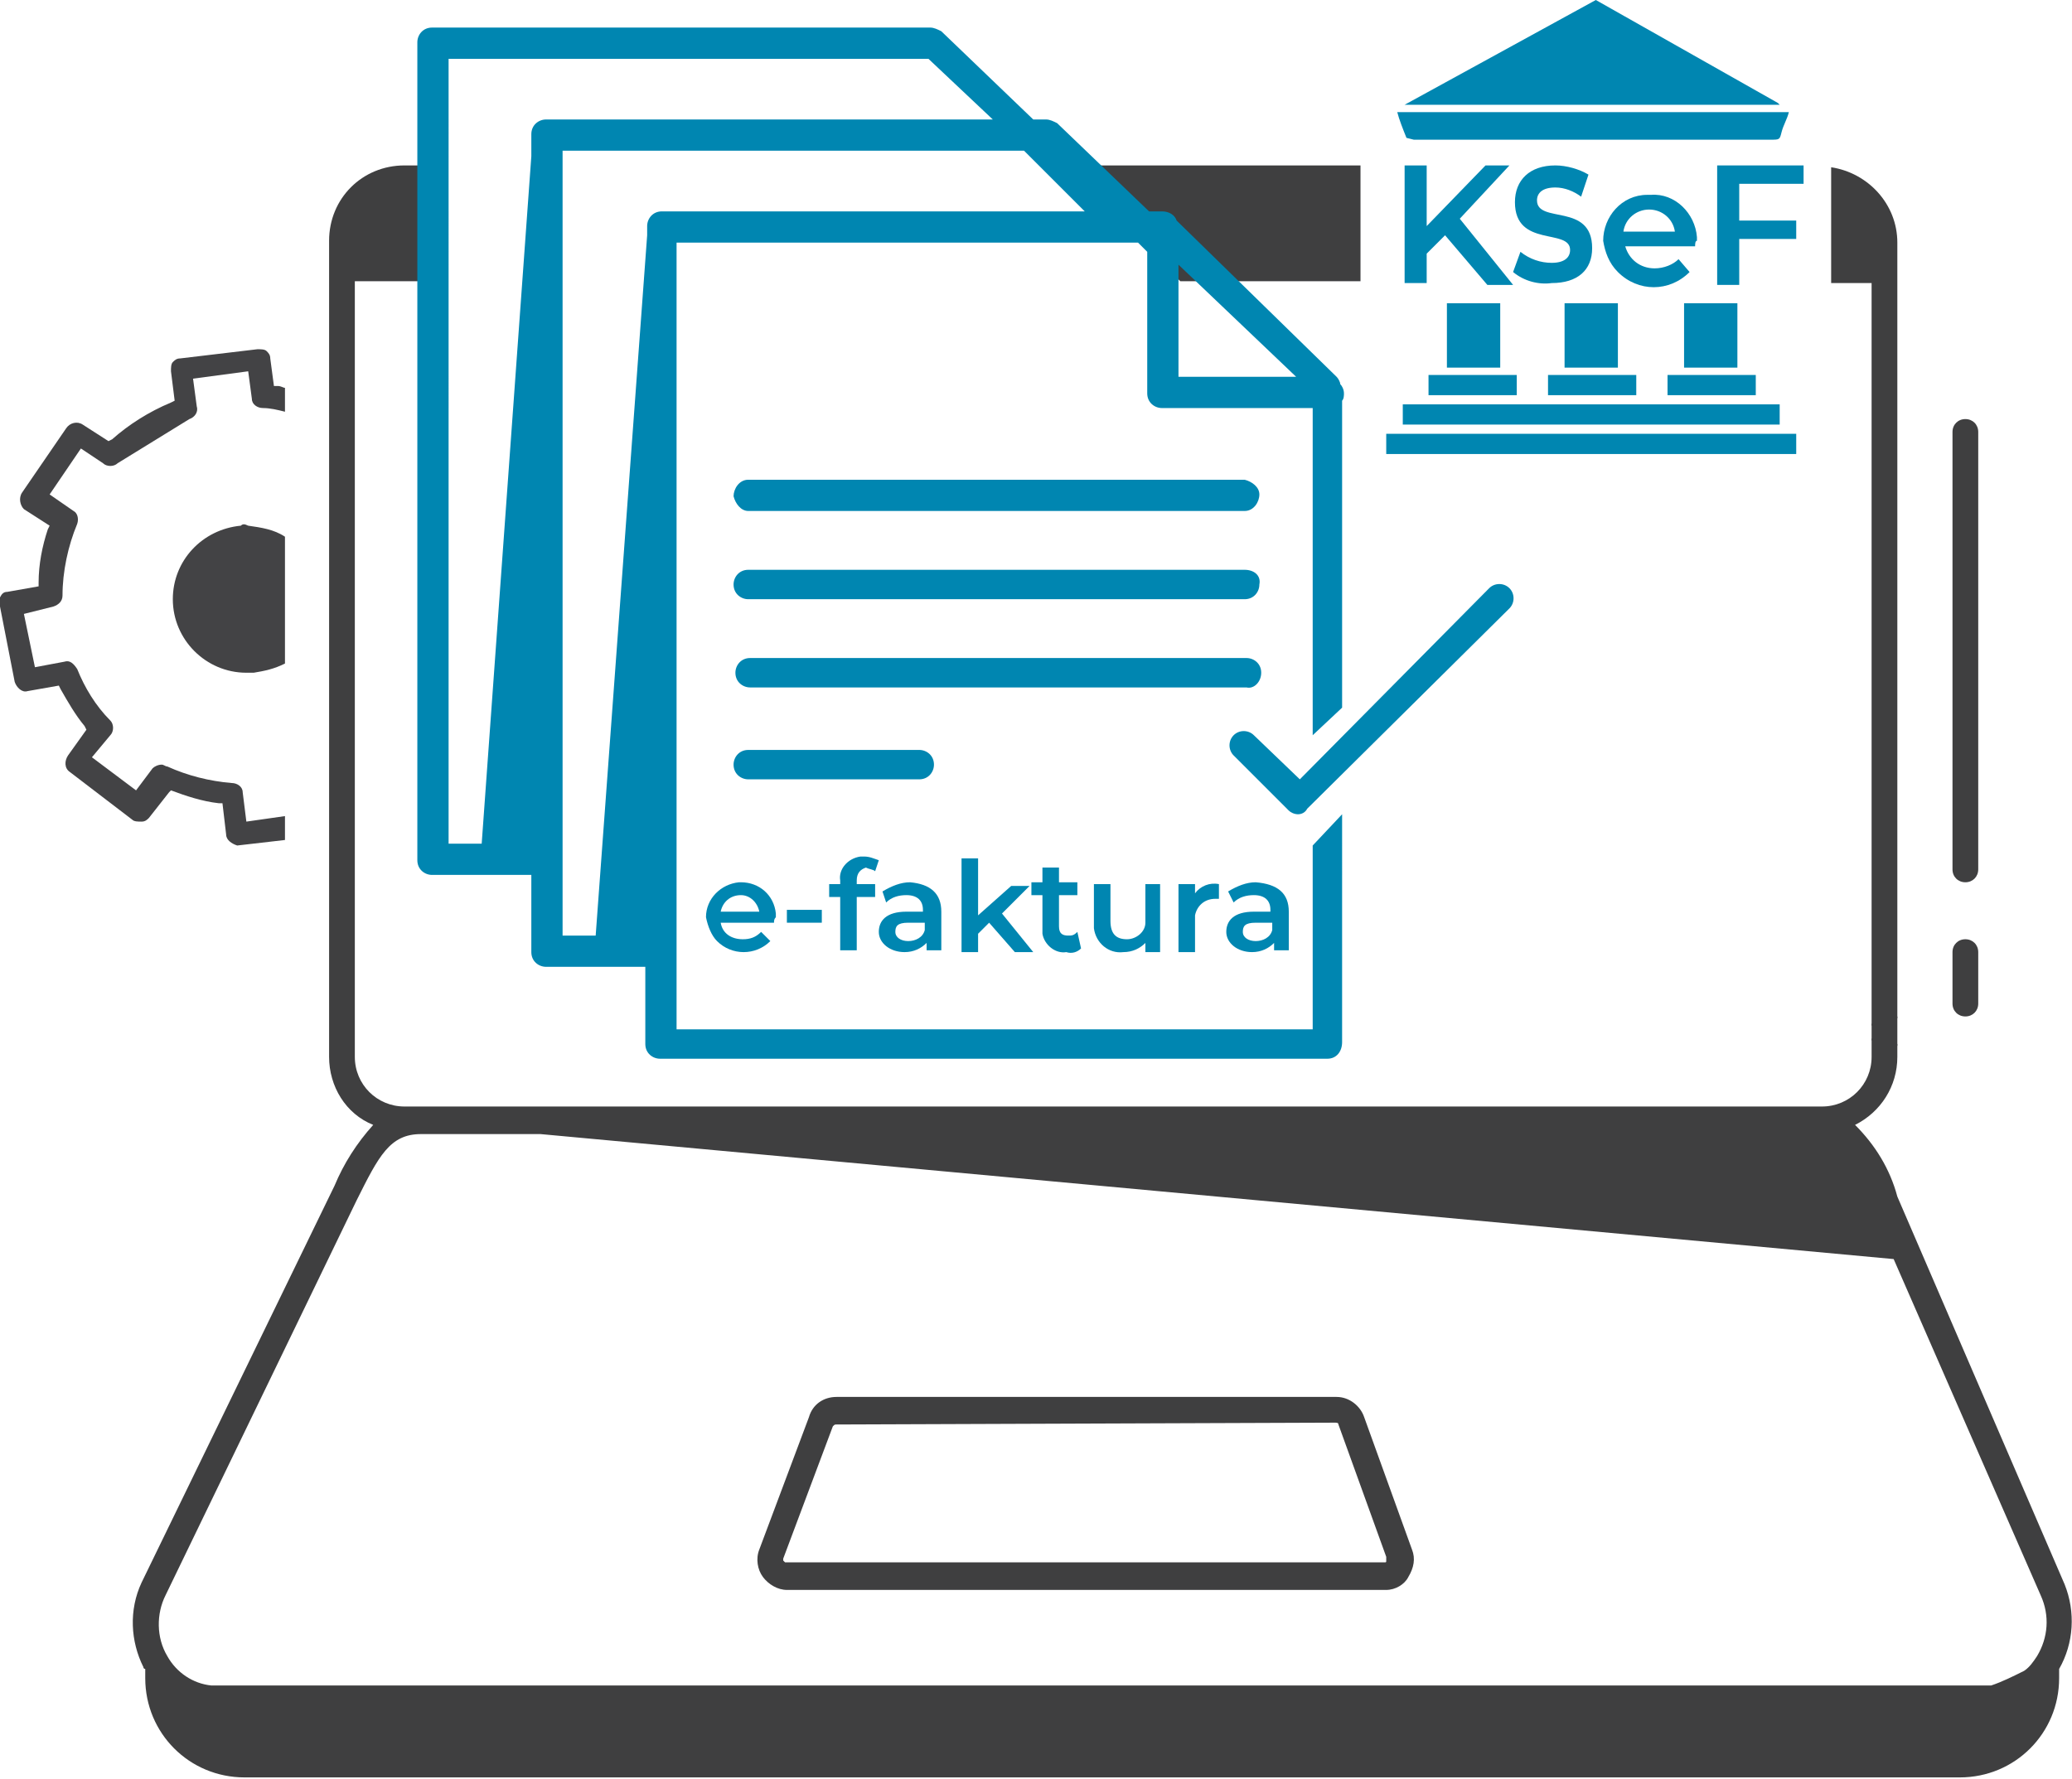 <svg xmlns="http://www.w3.org/2000/svg" xmlns:xlink="http://www.w3.org/1999/xlink" id="Warstwa_1" x="0px" y="0px" viewBox="0 0 112.7 96.8" style="enable-background:new 0 0 112.7 96.8;" xml:space="preserve"><style type="text/css">	.st0{clip-path:url(#SVGID_00000124152980829596973680000016188403107386874284_);}	.st1{fill:#3F3F40;}	.st2{fill:#434345;}	.st3{fill:#0086B1;}</style><g id="Group_1046" transform="translate(0 0)">	<g>		<defs>			<rect id="SVGID_1_" y="0" width="112.7" height="96.8"></rect>		</defs>		<clipPath id="SVGID_00000094578788067232766000000012094966696853163184_">			<use xlink:href="#SVGID_1_" style="overflow:visible;"></use>		</clipPath>					<g id="Group_1045" transform="translate(0 0)" style="clip-path:url(#SVGID_00000094578788067232766000000012094966696853163184_);">			<path id="Path_947" class="st1" d="M75.4,86.5H42.8c-0.5,0-1-0.3-1.3-0.7c-0.3-0.4-0.4-1-0.2-1.5l2.7-7.2    c0.2-0.7,0.8-1.1,1.5-1.1h27.2c0.7,0,1.3,0.5,1.5,1.1l2.6,7.2c0.2,0.5,0.1,1-0.2,1.5C76.4,86.2,75.9,86.5,75.4,86.5 M45.5,77.5    c-0.1,0-0.1,0-0.2,0.1l-2.7,7.2c0,0,0,0.1,0,0.1c0,0,0.1,0.1,0.1,0.1h32.6c0.1,0,0.1,0,0.1-0.1c0,0,0-0.1,0-0.2l-2.6-7.2    c0-0.1-0.1-0.1-0.2-0.1L45.5,77.5z"></path>			<path id="Path_948" class="st1" d="M106.9,48c-0.4,0-0.7-0.3-0.7-0.7V23.5c0-0.4,0.3-0.7,0.7-0.7c0.4,0,0.7,0.3,0.7,0.7l0,0v23.8    C107.6,47.7,107.3,48,106.9,48"></path>			<path id="Path_949" class="st1" d="M106.9,55.3c-0.4,0-0.7-0.3-0.7-0.7v-2.8c0-0.4,0.3-0.7,0.7-0.7c0.4,0,0.7,0.3,0.7,0.7l0,0    v2.8C107.6,55,107.3,55.3,106.9,55.3"></path>			<path id="Path_950" class="st2" d="M13.4,44.7l-0.2-1.6c0-0.3-0.3-0.5-0.6-0.5c-1.2-0.1-2.4-0.4-3.5-0.9c-0.1,0-0.2-0.1-0.3-0.1    c-0.2,0-0.4,0.1-0.5,0.2L7.4,43L5,41.2L6,40c0.2-0.2,0.2-0.6,0-0.8c-0.8-0.8-1.4-1.8-1.8-2.8C4,36.1,3.8,35.9,3.5,36l-1.6,0.3    l-0.6-2.9L2.9,33c0.3-0.1,0.5-0.3,0.5-0.6c0-1.3,0.3-2.7,0.8-3.9c0.1-0.3,0-0.6-0.2-0.7l-1.3-0.9l1.7-2.5l1.2,0.8    c0.2,0.2,0.6,0.2,0.8,0l3.9-2.4c0.3-0.1,0.5-0.4,0.4-0.7l-0.2-1.5l3-0.4l0.2,1.5c0,0.3,0.3,0.5,0.6,0.5c0.4,0,0.8,0.1,1.2,0.2    v-1.3c-0.1,0-0.2-0.1-0.4-0.1l-0.2,0l-0.2-1.5c0-0.2-0.1-0.3-0.2-0.4c-0.1-0.1-0.3-0.1-0.5-0.1l-4.2,0.5c-0.2,0-0.3,0.1-0.4,0.2    c-0.1,0.1-0.1,0.3-0.1,0.5l0.2,1.6l-0.2,0.1c-1.2,0.5-2.3,1.2-3.2,2l-0.2,0.1l-1.4-0.9c-0.3-0.2-0.7-0.1-0.9,0.2c0,0,0,0,0,0    l-2.4,3.5c-0.2,0.3-0.1,0.7,0.1,0.9l1.4,0.9l-0.1,0.2c-0.3,0.9-0.5,1.9-0.5,2.9l0,0.2l-1.7,0.3c-0.2,0-0.3,0.1-0.4,0.3    C0,32.7,0,32.9,0,33l0.8,4.1c0.1,0.3,0.4,0.6,0.7,0.5c0,0,0,0,0,0l1.7-0.3l0.1,0.2c0.4,0.7,0.8,1.4,1.3,2l0.1,0.2l-1,1.4    c-0.2,0.3-0.2,0.7,0.1,0.9c0,0,0,0,0,0l3.4,2.6c0.1,0.1,0.3,0.1,0.5,0.1c0.2,0,0.3-0.1,0.4-0.2l1.1-1.4L9.3,43    c0.8,0.3,1.7,0.6,2.6,0.7l0.2,0l0.2,1.7c0,0.3,0.3,0.5,0.6,0.6l2.6-0.3v-1.3L13.4,44.7z"></path>			<path id="Path_951" class="st2" d="M13.1,28.6c-2.1,0.2-3.7,1.9-3.7,4c0,2.2,1.8,4,4,4h0l0.4,0c0.6-0.1,1.1-0.2,1.7-0.5v-6.9    c-0.6-0.4-1.3-0.5-2-0.6C13.3,28.5,13.2,28.5,13.1,28.6"></path>			<path id="Path_952" class="st3" d="M42.1,50.2h-2.9c0.1,0.6,0.6,0.9,1.2,0.9c0.4,0,0.7-0.1,1-0.4l0.5,0.5c-0.8,0.8-2.1,0.8-2.9,0    c-0.3-0.3-0.5-0.8-0.6-1.3c0-1,0.8-1.8,1.8-1.9c0,0,0.1,0,0.1,0c1,0,1.8,0.7,1.9,1.7c0,0.1,0,0.1,0,0.2    C42.1,50,42.1,50.1,42.1,50.2 M39.2,49.6h2.1c-0.1-0.5-0.5-0.9-1-0.9C39.7,48.7,39.3,49.1,39.2,49.6"></path>			<rect id="Rectangle_188" x="42.8" y="49.5" class="st3" width="1.9" height="0.7"></rect>			<path id="Path_953" class="st3" d="M46.6,47.9v0.2h1v0.7h-1v2.9h-0.9v-2.9h-0.6v-0.7h0.6v-0.2c-0.1-0.6,0.4-1.2,1.1-1.3    c0.1,0,0.1,0,0.2,0c0.3,0,0.5,0.1,0.8,0.2l-0.2,0.6c-0.1-0.1-0.3-0.1-0.5-0.2C46.8,47.3,46.6,47.5,46.6,47.9"></path>			<path id="Path_954" class="st3" d="M51.2,49.6v2.1h-0.8v-0.4c-0.3,0.3-0.7,0.5-1.2,0.5c-0.8,0-1.4-0.5-1.4-1.1    c0-0.6,0.4-1.1,1.5-1.1h0.9v-0.1c0-0.5-0.3-0.8-0.9-0.8c-0.4,0-0.8,0.1-1.1,0.4L48,48.5c0.5-0.3,1-0.5,1.5-0.5    C50.6,48.1,51.2,48.6,51.2,49.6 M50.3,50.6v-0.4h-0.9c-0.6,0-0.7,0.2-0.7,0.5c0,0.3,0.3,0.5,0.7,0.5C49.8,51.2,50.2,51,50.3,50.6    "></path>			<path id="Path_955" class="st3" d="M53.8,50.2l-0.6,0.6v1h-0.9v-5.1h0.9v3.1l1.8-1.6h1l-1.5,1.5l1.7,2.1h-1L53.8,50.2z"></path>			<path id="Path_956" class="st3" d="M58.8,51.6c-0.2,0.2-0.5,0.3-0.8,0.2c-0.6,0.1-1.2-0.4-1.3-1c0-0.1,0-0.2,0-0.3v-1.8h-0.6    v-0.7h0.6v-0.8h0.9v0.8h1v0.7h-1v1.7c0,0.4,0.2,0.5,0.5,0.5c0.2,0,0.3,0,0.5-0.2L58.8,51.6z"></path>			<path id="Path_957" class="st3" d="M63.1,48.1v3.7h-0.8v-0.5c-0.3,0.3-0.7,0.5-1.2,0.5c-0.8,0.1-1.5-0.5-1.6-1.3    c0-0.1,0-0.2,0-0.3v-2.1h0.9v2c0,0.7,0.3,1,0.9,1c0.5,0,1-0.4,1-0.9c0-0.1,0-0.1,0-0.2v-1.9H63.1z"></path>			<path id="Path_958" class="st3" d="M66.3,48.1v0.8c-0.1,0-0.1,0-0.2,0c-0.6,0-1,0.4-1.1,0.9c0,0.1,0,0.1,0,0.2v1.8h-0.9v-3.7H65    v0.5C65.3,48.2,65.8,48,66.3,48.1"></path>			<path id="Path_959" class="st3" d="M70.1,49.6v2.1h-0.8v-0.4c-0.3,0.3-0.7,0.5-1.2,0.5c-0.8,0-1.4-0.5-1.4-1.1    c0-0.6,0.4-1.1,1.5-1.1h0.9v-0.1c0-0.5-0.3-0.8-0.9-0.8c-0.4,0-0.8,0.1-1.1,0.4l-0.3-0.6c0.5-0.3,1-0.5,1.5-0.5    C69.5,48.1,70.1,48.6,70.1,49.6 M69.2,50.6v-0.4h-0.9c-0.6,0-0.7,0.2-0.7,0.5c0,0.3,0.3,0.5,0.7,0.5C68.7,51.2,69.1,51,69.2,50.6    "></path>			<path id="Path_960" class="st3" d="M78.6,12.8l-1,1v1.6h-1.2V9h1.2v3.3L80.8,9h1.3l-2.7,2.9l2.9,3.6h-1.4L78.6,12.8z"></path>			<path id="Path_961" class="st3" d="M82.3,14.8l0.4-1.1c0.5,0.4,1.1,0.6,1.7,0.6c0.7,0,1-0.3,1-0.7c0-1.2-3-0.1-3-2.6    c0-1.2,0.8-2,2.2-2c0.6,0,1.3,0.2,1.8,0.5L86,10.7c-0.4-0.3-0.9-0.5-1.4-0.5c-0.7,0-1,0.3-1,0.7c0,1.3,3,0.1,3,2.6    c0,1.2-0.8,1.9-2.2,1.9C83.7,15.5,82.9,15.3,82.3,14.8"></path>			<path id="Path_962" class="st3" d="M92.2,13.4h-3.8c0.2,0.7,0.8,1.2,1.6,1.2c0.5,0,1-0.2,1.3-0.5l0.6,0.7c-1.1,1.1-2.8,1.1-3.9,0    c-0.5-0.5-0.7-1.1-0.8-1.7c0-1.3,1-2.5,2.4-2.5c0.1,0,0.1,0,0.2,0c1.3-0.1,2.4,1,2.5,2.3c0,0.1,0,0.2,0,0.2    C92.2,13.1,92.2,13.3,92.2,13.4 M88.3,12.6h2.8c-0.1-0.7-0.7-1.2-1.4-1.2C89,11.4,88.4,11.9,88.3,12.6"></path>			<path id="Path_963" class="st3" d="M94.6,10v2h3.1v1h-3.1v2.5h-1.2V9h4.7v1H94.6z"></path>			<path id="Path_964" class="st3" d="M76.5,7.5C76.3,7,76.1,6.5,76,6.1l21.3,0c-0.1,0.4-0.3,0.7-0.4,1.1s-0.1,0.4-0.6,0.4l-19.4,0    L76.5,7.5"></path>			<path id="Path_965" class="st3" d="M75.4,23.6c0,0.4,0,0.7,0,1.1l22.3,0c0-0.4,0-0.7,0-1.1L75.4,23.6"></path>			<path id="Path_966" class="st3" d="M76.3,23.1l20.5,0c0-0.4,0-0.7,0-1.1l-20.5,0C76.3,22.4,76.3,22.7,76.3,23.1"></path>			<path id="Path_967" class="st3" d="M78.7,16.5c0,2.2,0,1.2,0,3.5l2.9,0c0-2.3,0-1.2,0-3.5L78.7,16.5"></path>			<path id="Path_968" class="st3" d="M91.6,16.5c0,2.2,0,1.2,0,3.5l2.9,0c0-2.2,0-1.2,0-3.5L91.6,16.5"></path>			<path id="Path_969" class="st3" d="M88,20c0-2.3,0-1.2,0-3.5l-2.9,0c0,2.2,0,1.2,0,3.5L88,20"></path>			<path id="Path_970" class="st3" d="M96.7,5.6L96.7,5.6L86.8,0L76.4,5.7l20.4,0L96.7,5.6"></path>			<path id="Path_971" class="st3" d="M84.2,21.5l4.8,0c0-0.4,0-0.7,0-1.1l-4.8,0C84.2,20.8,84.2,21.2,84.2,21.5"></path>			<path id="Path_972" class="st3" d="M90.7,21.5l4.8,0c0-0.4,0-0.7,0-1.1l-4.8,0C90.7,20.8,90.7,21.2,90.7,21.5"></path>			<path id="Path_973" class="st3" d="M77.7,21.5l4.8,0c0-0.4,0-0.7,0-1.1l-4.8,0C77.7,20.8,77.7,21.2,77.7,21.5"></path>			<path id="Path_974" class="st1" d="M103.2,13.2c0-2.1-1.6-3.8-3.6-4.1v6.3h2.2v40.4l1.4-0.4L103.2,13.2z"></path>			<path id="Path_975" class="st1" d="M57.6,9l6.6,6.3H74V9H57.6z"></path>			<path id="Path_976" class="st1" d="M103.2,55.3l-1.4,0.4v0.9l1.4,0.3V55.3z"></path>			<path id="Path_977" class="st1" d="M112.3,86.2l-9.1-21.1c-0.4-1.5-1.2-2.8-2.3-3.9c1.4-0.7,2.3-2.1,2.3-3.7v-0.7l-1.4-0.3v1    c0,1.5-1.2,2.7-2.7,2.7H22c-1.5,0-2.7-1.2-2.7-2.7l0,0V15.3h3.6V9H22c-2.3,0-4.1,1.8-4.1,4.1v44.4c0,1.6,0.9,3.1,2.4,3.7    c-0.9,1-1.6,2.1-2.1,3.3L7.7,86.1c-0.7,1.5-0.6,3.2,0.1,4.6c0,0.1,0.1,0.1,0.1,0.1v0.5c0,3,2.4,5.4,5.4,5.4h93.3    c3,0,5.4-2.4,5.4-5.4v-0.5C112.8,89.4,112.9,87.7,112.3,86.2 M110.8,90.1c-0.2,0.3-0.4,0.6-0.7,0.8c-0.6,0.3-1.2,0.6-1.8,0.8    c-0.1,0-0.2,0-0.4,0h-96c-0.1,0-0.3,0-0.4,0c-1-0.1-1.9-0.7-2.4-1.6c-0.6-1-0.6-2.3-0.1-3.3l10.4-21.5c1.2-2.4,1.8-3.6,3.5-3.6    h6.5l73.6,6.8l8,18.3C111.5,87.9,111.4,89.1,110.8,90.1"></path>			<path id="Path_978" class="st3" d="M67.7,31h-27c-0.5,0-0.8,0.4-0.8,0.8c0,0.5,0.4,0.8,0.8,0.8h27c0.5,0,0.8-0.4,0.8-0.8    C68.6,31.3,68.2,31,67.7,31"></path>			<path id="Path_979" class="st3" d="M40.7,27.8h27c0.5,0,0.8-0.5,0.8-0.9c0-0.4-0.4-0.7-0.8-0.8h-27c-0.5,0-0.8,0.5-0.8,0.9    C40,27.4,40.3,27.8,40.7,27.8"></path>			<path id="Path_980" class="st3" d="M68.6,36.6c0-0.5-0.4-0.8-0.8-0.8h-27c-0.5,0-0.8,0.4-0.8,0.8c0,0.5,0.4,0.8,0.8,0.8h27    C68.2,37.5,68.6,37.1,68.6,36.6"></path>			<path id="Path_981" class="st3" d="M40.7,40.8c-0.5,0-0.8,0.4-0.8,0.8c0,0.5,0.4,0.8,0.8,0.8h9.3c0.5,0,0.8-0.4,0.8-0.8    c0-0.5-0.4-0.8-0.8-0.8H40.7z"></path>			<path id="Path_982" class="st3" d="M73,38.5V21.8c0.1-0.1,0.1-0.3,0.1-0.4c0-0.2-0.1-0.4-0.2-0.5c0-0.1-0.1-0.3-0.2-0.4L64,12    c-0.1-0.3-0.4-0.5-0.8-0.5c0,0,0,0,0,0s0,0,0,0h-0.7l-5-4.8c-0.2-0.1-0.4-0.2-0.6-0.2h-0.7l-5-4.8c-0.2-0.1-0.4-0.2-0.6-0.2H23.5    c-0.5,0-0.8,0.4-0.8,0.8v44.5c0,0.5,0.4,0.8,0.8,0.8h5.4v4.2c0,0.5,0.4,0.8,0.8,0.8h5.4v4.2c0,0.5,0.4,0.8,0.8,0.8h36.3    c0.5,0,0.8-0.4,0.8-0.9V44.3l-1.6,1.7V56H36.8V13.2h25.1l0.5,0.5v7.7c0,0.5,0.4,0.8,0.8,0.8h8.2V40L73,38.5z M28.9,7.3v1.2h0    l-2.7,37.4h-1.8V3.2h26.1l3.5,3.3H29.7C29.3,6.5,28.9,6.8,28.9,7.3 M59,11.5h-23c-0.5,0-0.8,0.4-0.8,0.8v0.5l-2.8,38.1h-1.8V8.2    h25.1L59,11.5L59,11.5z M64.1,14.4l6.4,6.1h-6.4L64.1,14.4z"></path>			<path id="Path_983" class="st3" d="M70.6,44.3c-0.2,0-0.4-0.1-0.5-0.2l-3-3c-0.3-0.3-0.3-0.8,0-1.1c0.3-0.3,0.8-0.3,1.1,0    l2.5,2.4L81,32c0.3-0.3,0.8-0.3,1.1,0c0.3,0.3,0.3,0.8,0,1.1l0,0L71.1,44C71,44.2,70.8,44.3,70.6,44.3"></path>		</g>	</g></g></svg>